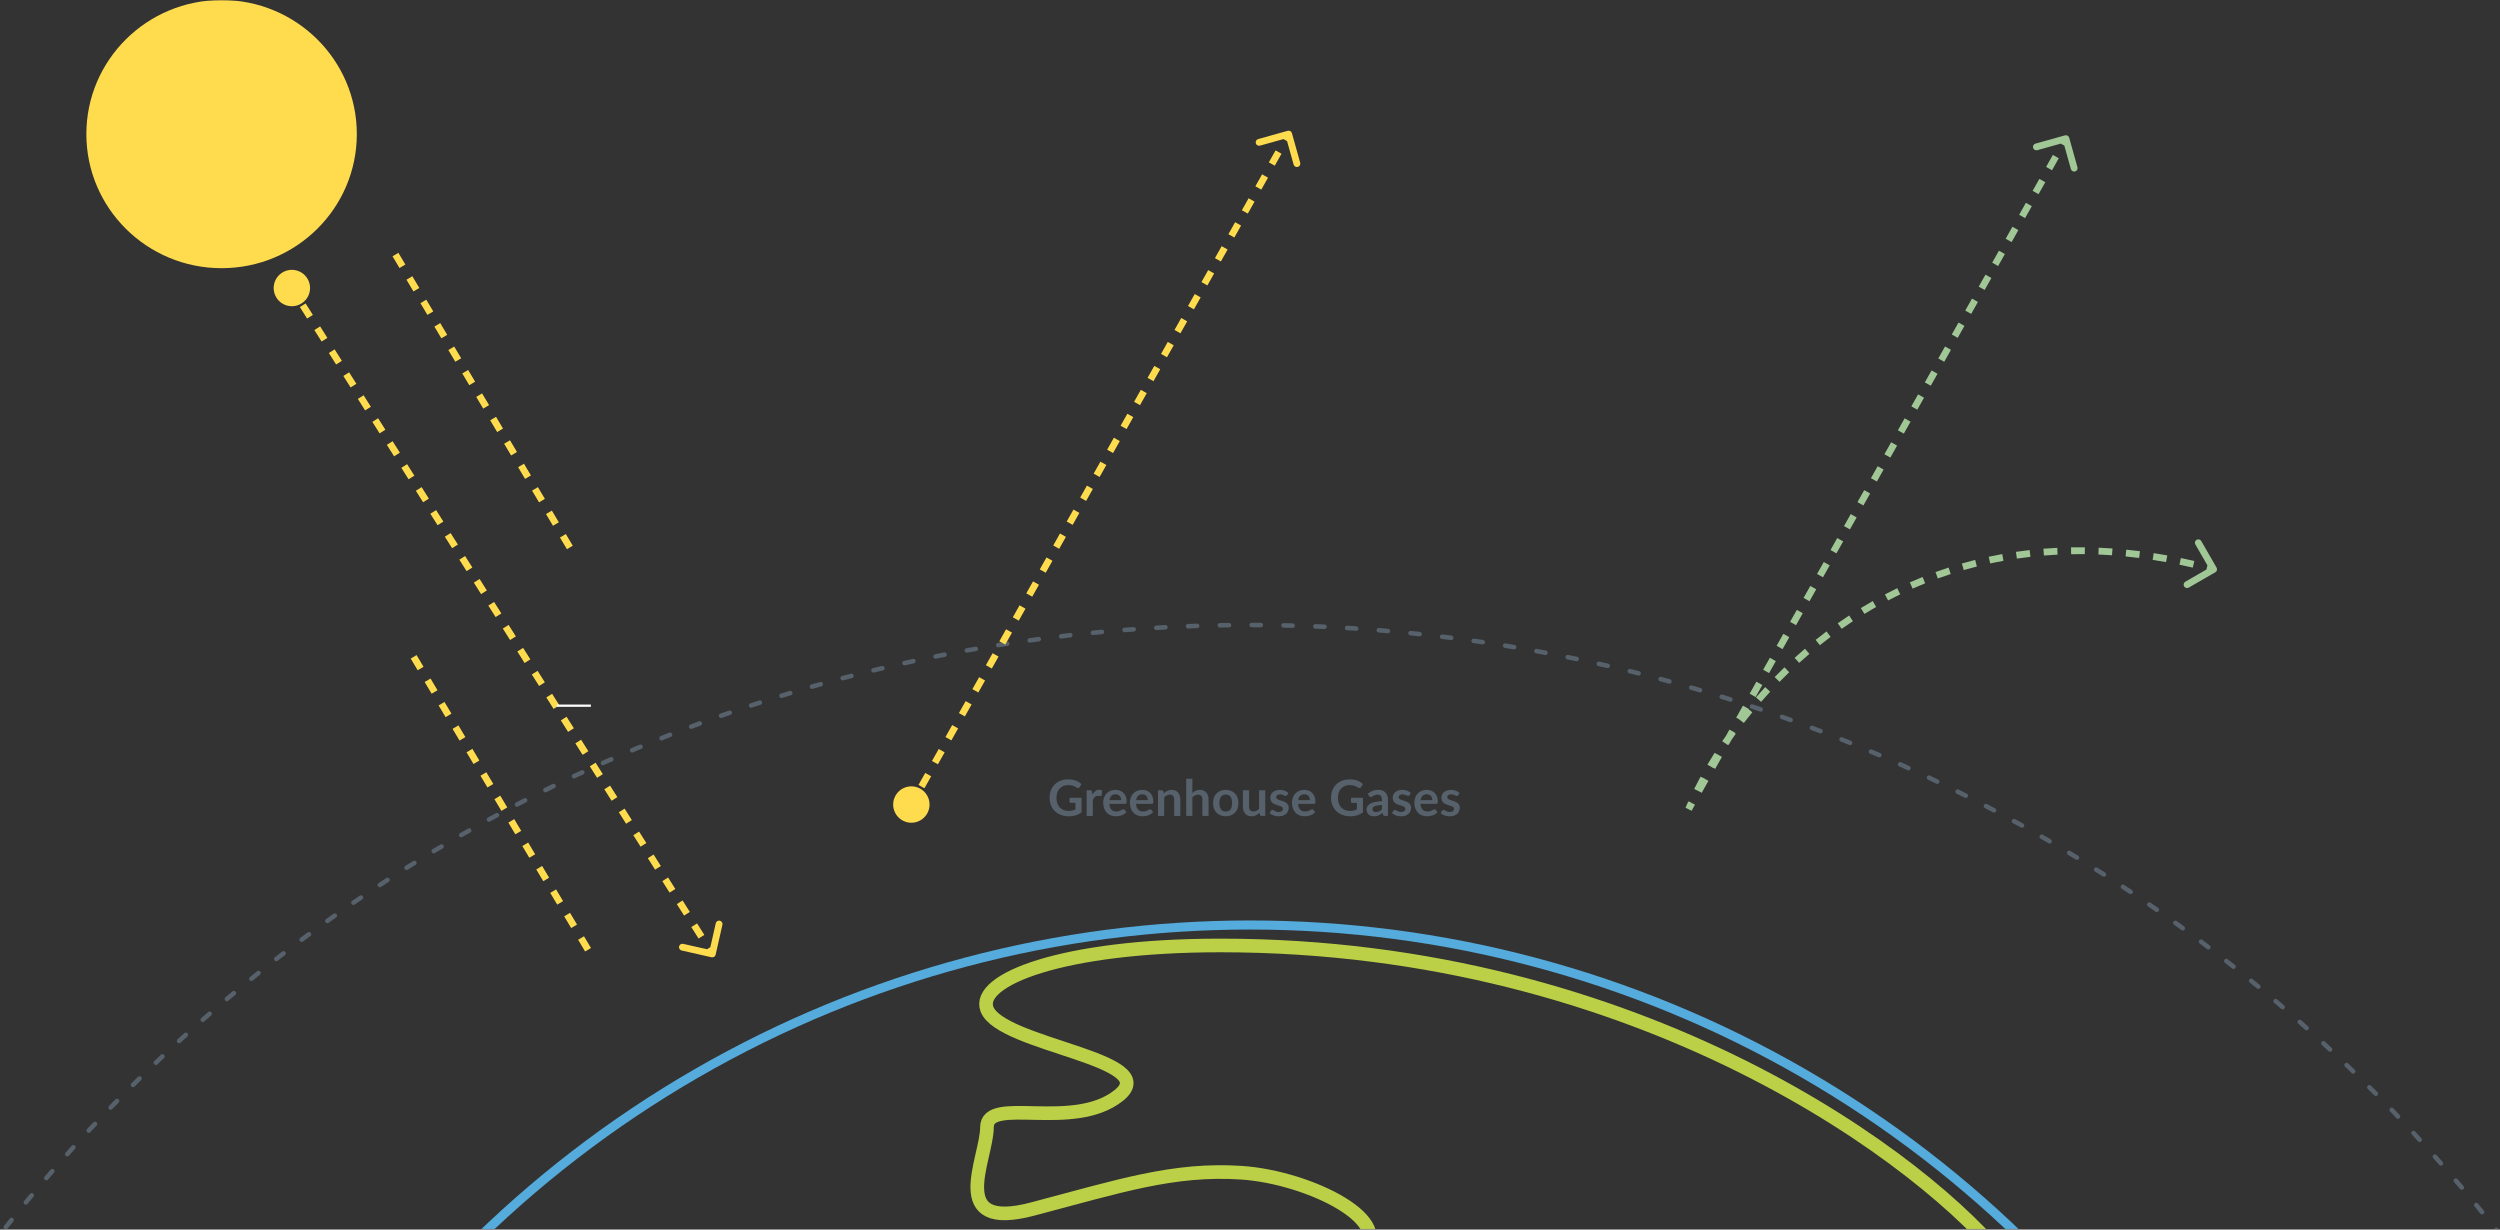 <svg width="1100" height="541" viewBox="0 0 1100 541" fill="none" xmlns="http://www.w3.org/2000/svg">
<rect x="0" y="0" width="1100" height="541" fill="#333333" stroke="none"/>
<mask id="mask0_10802_39371" style="mask-type:alpha" maskUnits="userSpaceOnUse" x="0" y="0" width="1100" height="541">
<rect width="1100" height="541" fill="#D9D9D9"/>
</mask>
<g mask="url(#mask0_10802_39371)">
<circle cx="550" cy="894" r="487" stroke="#54ABDC" stroke-width="4"/>
<circle cx="550" cy="973" r="698" stroke="#56616B" stroke-width="2" stroke-linecap="round" stroke-dasharray="4 10"/>
<path d="M434.26 444C429.46 431.2 467 416 537 416C722.508 416 848.641 511.458 883.184 555.937C883.604 556.477 883.329 557.222 882.673 557.418C867.599 561.922 829.125 566 818.26 566C804.26 566 770.26 562 716.26 576C662.26 590 586.26 608 558.26 610C530.26 612 546.26 586 558.26 576C570.26 566 580.26 566 598.26 552C616.26 538 576.26 518 546.26 516C516.26 514 492.26 522 454.26 532C416.26 542 434.26 510 434.26 496C434.26 482 472.26 498 492.26 482C512.26 466 440.26 460 434.26 444Z" stroke="#BBD046" stroke-width="6"/>
<path d="M475.875 351.025V357.46C475.069 358.054 474.207 358.49 473.29 358.769C472.381 359.04 471.406 359.176 470.364 359.176C469.066 359.176 467.889 358.974 466.833 358.571C465.785 358.168 464.886 357.607 464.138 356.888C463.398 356.169 462.826 355.311 462.422 354.314C462.019 353.317 461.817 352.228 461.817 351.047C461.817 349.852 462.012 348.755 462.4 347.758C462.789 346.761 463.339 345.903 464.05 345.184C464.769 344.465 465.638 343.908 466.657 343.512C467.677 343.116 468.821 342.918 470.089 342.918C470.735 342.918 471.336 342.969 471.893 343.072C472.458 343.175 472.979 343.318 473.455 343.501C473.939 343.677 474.379 343.893 474.775 344.15C475.171 344.407 475.534 344.689 475.864 344.997L475.017 346.339C474.885 346.552 474.713 346.684 474.5 346.735C474.288 346.779 474.057 346.724 473.807 346.57C473.565 346.431 473.323 346.291 473.081 346.152C472.839 346.013 472.568 345.892 472.267 345.789C471.974 345.686 471.64 345.602 471.266 345.536C470.9 345.47 470.474 345.437 469.99 345.437C469.206 345.437 468.494 345.569 467.856 345.833C467.226 346.097 466.687 346.475 466.239 346.966C465.792 347.457 465.447 348.048 465.205 348.737C464.963 349.426 464.842 350.196 464.842 351.047C464.842 351.956 464.971 352.77 465.227 353.489C465.491 354.2 465.858 354.805 466.327 355.304C466.804 355.795 467.376 356.173 468.043 356.437C468.711 356.694 469.455 356.822 470.276 356.822C470.863 356.822 471.387 356.76 471.849 356.635C472.311 356.51 472.762 356.342 473.202 356.129V353.247H471.2C471.01 353.247 470.859 353.196 470.749 353.093C470.647 352.983 470.595 352.851 470.595 352.697V351.025H475.875ZM480.688 349.672C481.04 348.997 481.458 348.469 481.942 348.088C482.426 347.699 482.998 347.505 483.658 347.505C484.179 347.505 484.597 347.619 484.912 347.846L484.736 349.881C484.7 350.013 484.645 350.108 484.571 350.167C484.505 350.218 484.414 350.244 484.296 350.244C484.186 350.244 484.021 350.226 483.801 350.189C483.589 350.152 483.38 350.134 483.174 350.134C482.874 350.134 482.606 350.178 482.371 350.266C482.137 350.354 481.924 350.482 481.733 350.651C481.55 350.812 481.385 351.01 481.238 351.245C481.099 351.48 480.967 351.747 480.842 352.048V359H478.125V347.714H479.72C479.999 347.714 480.193 347.765 480.303 347.868C480.413 347.963 480.487 348.139 480.523 348.396L480.688 349.672ZM493.281 352.059C493.281 351.707 493.23 351.377 493.127 351.069C493.032 350.754 492.885 350.479 492.687 350.244C492.489 350.009 492.236 349.826 491.928 349.694C491.627 349.555 491.275 349.485 490.872 349.485C490.087 349.485 489.468 349.709 489.013 350.156C488.566 350.603 488.28 351.238 488.155 352.059H493.281ZM488.1 353.698C488.144 354.277 488.247 354.78 488.408 355.205C488.569 355.623 488.782 355.971 489.046 356.25C489.31 356.521 489.622 356.727 489.981 356.866C490.348 356.998 490.751 357.064 491.191 357.064C491.631 357.064 492.009 357.013 492.324 356.91C492.647 356.807 492.925 356.694 493.16 356.569C493.402 356.444 493.611 356.331 493.787 356.228C493.97 356.125 494.146 356.074 494.315 356.074C494.542 356.074 494.711 356.158 494.821 356.327L495.602 357.317C495.301 357.669 494.964 357.966 494.59 358.208C494.216 358.443 493.824 358.633 493.413 358.78C493.01 358.919 492.595 359.018 492.17 359.077C491.752 359.136 491.345 359.165 490.949 359.165C490.164 359.165 489.435 359.037 488.76 358.78C488.085 358.516 487.499 358.131 487 357.625C486.501 357.112 486.109 356.481 485.823 355.733C485.537 354.978 485.394 354.105 485.394 353.115C485.394 352.345 485.519 351.623 485.768 350.948C486.017 350.266 486.373 349.676 486.835 349.177C487.304 348.671 487.873 348.271 488.54 347.978C489.215 347.685 489.974 347.538 490.817 347.538C491.528 347.538 492.185 347.652 492.786 347.879C493.387 348.106 493.904 348.44 494.337 348.88C494.77 349.313 495.107 349.848 495.349 350.486C495.598 351.117 495.723 351.839 495.723 352.653C495.723 353.064 495.679 353.342 495.591 353.489C495.503 353.628 495.334 353.698 495.085 353.698H488.1ZM505.033 352.059C505.033 351.707 504.982 351.377 504.879 351.069C504.784 350.754 504.637 350.479 504.439 350.244C504.241 350.009 503.988 349.826 503.68 349.694C503.379 349.555 503.027 349.485 502.624 349.485C501.839 349.485 501.22 349.709 500.765 350.156C500.318 350.603 500.032 351.238 499.907 352.059H505.033ZM499.852 353.698C499.896 354.277 499.999 354.78 500.16 355.205C500.321 355.623 500.534 355.971 500.798 356.25C501.062 356.521 501.374 356.727 501.733 356.866C502.1 356.998 502.503 357.064 502.943 357.064C503.383 357.064 503.761 357.013 504.076 356.91C504.399 356.807 504.677 356.694 504.912 356.569C505.154 356.444 505.363 356.331 505.539 356.228C505.722 356.125 505.898 356.074 506.067 356.074C506.294 356.074 506.463 356.158 506.573 356.327L507.354 357.317C507.053 357.669 506.716 357.966 506.342 358.208C505.968 358.443 505.576 358.633 505.165 358.78C504.762 358.919 504.347 359.018 503.922 359.077C503.504 359.136 503.097 359.165 502.701 359.165C501.916 359.165 501.187 359.037 500.512 358.78C499.837 358.516 499.251 358.131 498.752 357.625C498.253 357.112 497.861 356.481 497.575 355.733C497.289 354.978 497.146 354.105 497.146 353.115C497.146 352.345 497.271 351.623 497.52 350.948C497.769 350.266 498.125 349.676 498.587 349.177C499.056 348.671 499.625 348.271 500.292 347.978C500.967 347.685 501.726 347.538 502.569 347.538C503.28 347.538 503.937 347.652 504.538 347.879C505.139 348.106 505.656 348.44 506.089 348.88C506.522 349.313 506.859 349.848 507.101 350.486C507.35 351.117 507.475 351.839 507.475 352.653C507.475 353.064 507.431 353.342 507.343 353.489C507.255 353.628 507.086 353.698 506.837 353.698H499.852ZM512.055 349.1C512.282 348.873 512.521 348.664 512.77 348.473C513.027 348.275 513.294 348.11 513.573 347.978C513.859 347.839 514.163 347.732 514.486 347.659C514.809 347.578 515.161 347.538 515.542 347.538C516.158 347.538 516.704 347.644 517.181 347.857C517.658 348.062 518.054 348.356 518.369 348.737C518.692 349.111 518.934 349.562 519.095 350.09C519.264 350.611 519.348 351.186 519.348 351.817V359H516.631V351.817C516.631 351.128 516.473 350.596 516.158 350.222C515.843 349.841 515.362 349.65 514.717 349.65C514.248 349.65 513.808 349.756 513.397 349.969C512.986 350.182 512.598 350.471 512.231 350.838V359H509.514V347.714H511.175C511.527 347.714 511.758 347.879 511.868 348.209L512.055 349.1ZM524.649 348.924C525.089 348.513 525.573 348.18 526.101 347.923C526.629 347.666 527.249 347.538 527.96 347.538C528.576 347.538 529.122 347.644 529.599 347.857C530.076 348.062 530.472 348.356 530.787 348.737C531.11 349.111 531.352 349.562 531.513 350.09C531.682 350.611 531.766 351.186 531.766 351.817V359H529.049V351.817C529.049 351.128 528.891 350.596 528.576 350.222C528.261 349.841 527.78 349.65 527.135 349.65C526.666 349.65 526.226 349.756 525.815 349.969C525.404 350.182 525.016 350.471 524.649 350.838V359H521.932V342.654H524.649V348.924ZM539.344 347.538C540.18 347.538 540.939 347.674 541.621 347.945C542.31 348.216 542.897 348.601 543.381 349.1C543.872 349.599 544.25 350.207 544.514 350.926C544.778 351.645 544.91 352.448 544.91 353.335C544.91 354.23 544.778 355.036 544.514 355.755C544.25 356.474 543.872 357.086 543.381 357.592C542.897 358.098 542.31 358.487 541.621 358.758C540.939 359.029 540.18 359.165 539.344 359.165C538.5 359.165 537.734 359.029 537.045 358.758C536.355 358.487 535.765 358.098 535.274 357.592C534.79 357.086 534.412 356.474 534.141 355.755C533.877 355.036 533.745 354.23 533.745 353.335C533.745 352.448 533.877 351.645 534.141 350.926C534.412 350.207 534.79 349.599 535.274 349.1C535.765 348.601 536.355 348.216 537.045 347.945C537.734 347.674 538.5 347.538 539.344 347.538ZM539.344 357.075C540.282 357.075 540.975 356.76 541.423 356.129C541.877 355.498 542.105 354.574 542.105 353.357C542.105 352.14 541.877 351.212 541.423 350.574C540.975 349.936 540.282 349.617 539.344 349.617C538.39 349.617 537.683 349.94 537.221 350.585C536.766 351.223 536.539 352.147 536.539 353.357C536.539 354.567 536.766 355.491 537.221 356.129C537.683 356.76 538.39 357.075 539.344 357.075ZM556.707 347.714V359H555.046C554.686 359 554.459 358.835 554.364 358.505L554.177 357.603C553.715 358.072 553.205 358.454 552.648 358.747C552.09 359.033 551.434 359.176 550.679 359.176C550.063 359.176 549.516 359.073 549.04 358.868C548.57 358.655 548.174 358.358 547.852 357.977C547.529 357.596 547.283 357.145 547.115 356.624C546.953 356.096 546.873 355.517 546.873 354.886V347.714H549.59V354.886C549.59 355.575 549.747 356.111 550.063 356.492C550.385 356.866 550.866 357.053 551.504 357.053C551.973 357.053 552.413 356.95 552.824 356.745C553.234 356.532 553.623 356.243 553.99 355.876V347.714H556.707ZM566.287 349.914C566.213 350.031 566.136 350.116 566.056 350.167C565.975 350.211 565.872 350.233 565.748 350.233C565.616 350.233 565.473 350.196 565.319 350.123C565.172 350.05 565 349.969 564.802 349.881C564.604 349.786 564.376 349.701 564.12 349.628C563.87 349.555 563.573 349.518 563.229 349.518C562.693 349.518 562.272 349.632 561.964 349.859C561.663 350.086 561.513 350.383 561.513 350.75C561.513 350.992 561.59 351.197 561.744 351.366C561.905 351.527 562.114 351.67 562.371 351.795C562.635 351.92 562.932 352.033 563.262 352.136C563.592 352.231 563.925 352.338 564.263 352.455C564.607 352.572 564.945 352.708 565.275 352.862C565.605 353.009 565.898 353.199 566.155 353.434C566.419 353.661 566.628 353.936 566.782 354.259C566.943 354.582 567.024 354.97 567.024 355.425C567.024 355.968 566.925 356.47 566.727 356.932C566.536 357.387 566.25 357.783 565.869 358.12C565.487 358.45 565.014 358.71 564.45 358.901C563.892 359.084 563.247 359.176 562.514 359.176C562.125 359.176 561.744 359.139 561.37 359.066C561.003 359 560.647 358.905 560.303 358.78C559.965 358.655 559.65 358.509 559.357 358.34C559.071 358.171 558.818 357.988 558.598 357.79L559.225 356.756C559.305 356.631 559.401 356.536 559.511 356.47C559.621 356.404 559.76 356.371 559.929 356.371C560.097 356.371 560.255 356.419 560.402 356.514C560.556 356.609 560.732 356.712 560.93 356.822C561.128 356.932 561.359 357.035 561.623 357.13C561.894 357.225 562.235 357.273 562.646 357.273C562.968 357.273 563.243 357.236 563.471 357.163C563.705 357.082 563.896 356.98 564.043 356.855C564.197 356.73 564.307 356.587 564.373 356.426C564.446 356.257 564.483 356.085 564.483 355.909C564.483 355.645 564.402 355.429 564.241 355.26C564.087 355.091 563.878 354.945 563.614 354.82C563.357 354.695 563.06 354.585 562.723 354.49C562.393 354.387 562.052 354.277 561.7 354.16C561.355 354.043 561.014 353.907 560.677 353.753C560.347 353.592 560.05 353.39 559.786 353.148C559.529 352.906 559.32 352.609 559.159 352.257C559.005 351.905 558.928 351.48 558.928 350.981C558.928 350.519 559.019 350.079 559.203 349.661C559.386 349.243 559.654 348.88 560.006 348.572C560.365 348.257 560.809 348.007 561.337 347.824C561.872 347.633 562.488 347.538 563.185 347.538C563.962 347.538 564.67 347.666 565.308 347.923C565.946 348.18 566.477 348.517 566.903 348.935L566.287 349.914ZM576.34 352.059C576.34 351.707 576.288 351.377 576.186 351.069C576.09 350.754 575.944 350.479 575.746 350.244C575.548 350.009 575.295 349.826 574.987 349.694C574.686 349.555 574.334 349.485 573.931 349.485C573.146 349.485 572.526 349.709 572.072 350.156C571.624 350.603 571.338 351.238 571.214 352.059H576.34ZM571.159 353.698C571.203 354.277 571.305 354.78 571.467 355.205C571.628 355.623 571.841 355.971 572.105 356.25C572.369 356.521 572.68 356.727 573.04 356.866C573.406 356.998 573.81 357.064 574.25 357.064C574.69 357.064 575.067 357.013 575.383 356.91C575.705 356.807 575.984 356.694 576.219 356.569C576.461 356.444 576.67 356.331 576.846 356.228C577.029 356.125 577.205 356.074 577.374 356.074C577.601 356.074 577.77 356.158 577.88 356.327L578.661 357.317C578.36 357.669 578.023 357.966 577.649 358.208C577.275 358.443 576.882 358.633 576.472 358.78C576.068 358.919 575.654 359.018 575.229 359.077C574.811 359.136 574.404 359.165 574.008 359.165C573.223 359.165 572.493 359.037 571.819 358.78C571.144 358.516 570.557 358.131 570.059 357.625C569.56 357.112 569.168 356.481 568.882 355.733C568.596 354.978 568.453 354.105 568.453 353.115C568.453 352.345 568.577 351.623 568.827 350.948C569.076 350.266 569.432 349.676 569.894 349.177C570.363 348.671 570.931 348.271 571.599 347.978C572.273 347.685 573.032 347.538 573.876 347.538C574.587 347.538 575.243 347.652 575.845 347.879C576.446 348.106 576.963 348.44 577.396 348.88C577.828 349.313 578.166 349.848 578.408 350.486C578.657 351.117 578.782 351.839 578.782 352.653C578.782 353.064 578.738 353.342 578.65 353.489C578.562 353.628 578.393 353.698 578.144 353.698H571.159ZM599.711 351.025V357.46C598.904 358.054 598.043 358.49 597.126 358.769C596.217 359.04 595.241 359.176 594.2 359.176C592.902 359.176 591.725 358.974 590.669 358.571C589.62 358.168 588.722 357.607 587.974 356.888C587.233 356.169 586.661 355.311 586.258 354.314C585.855 353.317 585.653 352.228 585.653 351.047C585.653 349.852 585.847 348.755 586.236 347.758C586.625 346.761 587.175 345.903 587.886 345.184C588.605 344.465 589.474 343.908 590.493 343.512C591.512 343.116 592.656 342.918 593.925 342.918C594.57 342.918 595.172 342.969 595.729 343.072C596.294 343.175 596.814 343.318 597.291 343.501C597.775 343.677 598.215 343.893 598.611 344.15C599.007 344.407 599.37 344.689 599.7 344.997L598.853 346.339C598.721 346.552 598.549 346.684 598.336 346.735C598.123 346.779 597.892 346.724 597.643 346.57C597.401 346.431 597.159 346.291 596.917 346.152C596.675 346.013 596.404 345.892 596.103 345.789C595.81 345.686 595.476 345.602 595.102 345.536C594.735 345.47 594.31 345.437 593.826 345.437C593.041 345.437 592.33 345.569 591.692 345.833C591.061 346.097 590.522 346.475 590.075 346.966C589.628 347.457 589.283 348.048 589.041 348.737C588.799 349.426 588.678 350.196 588.678 351.047C588.678 351.956 588.806 352.77 589.063 353.489C589.327 354.2 589.694 354.805 590.163 355.304C590.64 355.795 591.212 356.173 591.879 356.437C592.546 356.694 593.291 356.822 594.112 356.822C594.699 356.822 595.223 356.76 595.685 356.635C596.147 356.51 596.598 356.342 597.038 356.129V353.247H595.036C594.845 353.247 594.695 353.196 594.585 353.093C594.482 352.983 594.431 352.851 594.431 352.697V351.025H599.711ZM608.052 354.182C607.267 354.219 606.607 354.288 606.072 354.391C605.537 354.486 605.108 354.611 604.785 354.765C604.462 354.919 604.231 355.099 604.092 355.304C603.953 355.509 603.883 355.733 603.883 355.975C603.883 356.452 604.022 356.793 604.301 356.998C604.587 357.203 604.957 357.306 605.412 357.306C605.969 357.306 606.45 357.207 606.853 357.009C607.264 356.804 607.663 356.496 608.052 356.085V354.182ZM601.826 349.287C603.124 348.099 604.686 347.505 606.512 347.505C607.172 347.505 607.762 347.615 608.283 347.835C608.804 348.048 609.244 348.348 609.603 348.737C609.962 349.118 610.234 349.577 610.417 350.112C610.608 350.647 610.703 351.234 610.703 351.872V359H609.471C609.214 359 609.016 358.963 608.877 358.89C608.738 358.809 608.628 358.652 608.547 358.417L608.305 357.603C608.019 357.86 607.74 358.087 607.469 358.285C607.198 358.476 606.915 358.637 606.622 358.769C606.329 358.901 606.013 359 605.676 359.066C605.346 359.139 604.979 359.176 604.576 359.176C604.099 359.176 603.659 359.114 603.256 358.989C602.853 358.857 602.504 358.663 602.211 358.406C601.918 358.149 601.69 357.83 601.529 357.449C601.368 357.068 601.287 356.624 601.287 356.118C601.287 355.832 601.335 355.55 601.43 355.271C601.525 354.985 601.679 354.714 601.892 354.457C602.112 354.2 602.394 353.958 602.739 353.731C603.084 353.504 603.505 353.306 604.004 353.137C604.51 352.968 605.097 352.833 605.764 352.73C606.431 352.62 607.194 352.554 608.052 352.532V351.872C608.052 351.117 607.891 350.559 607.568 350.2C607.245 349.833 606.78 349.65 606.171 349.65C605.731 349.65 605.364 349.701 605.071 349.804C604.785 349.907 604.532 350.024 604.312 350.156C604.092 350.281 603.89 350.394 603.707 350.497C603.531 350.6 603.333 350.651 603.113 350.651C602.922 350.651 602.761 350.603 602.629 350.508C602.497 350.405 602.391 350.288 602.31 350.156L601.826 349.287ZM620.148 349.914C620.075 350.031 619.998 350.116 619.917 350.167C619.836 350.211 619.734 350.233 619.609 350.233C619.477 350.233 619.334 350.196 619.18 350.123C619.033 350.05 618.861 349.969 618.663 349.881C618.465 349.786 618.238 349.701 617.981 349.628C617.732 349.555 617.435 349.518 617.09 349.518C616.555 349.518 616.133 349.632 615.825 349.859C615.524 350.086 615.374 350.383 615.374 350.75C615.374 350.992 615.451 351.197 615.605 351.366C615.766 351.527 615.975 351.67 616.232 351.795C616.496 351.92 616.793 352.033 617.123 352.136C617.453 352.231 617.787 352.338 618.124 352.455C618.469 352.572 618.806 352.708 619.136 352.862C619.466 353.009 619.759 353.199 620.016 353.434C620.28 353.661 620.489 353.936 620.643 354.259C620.804 354.582 620.885 354.97 620.885 355.425C620.885 355.968 620.786 356.47 620.588 356.932C620.397 357.387 620.111 357.783 619.73 358.12C619.349 358.45 618.876 358.71 618.311 358.901C617.754 359.084 617.108 359.176 616.375 359.176C615.986 359.176 615.605 359.139 615.231 359.066C614.864 359 614.509 358.905 614.164 358.78C613.827 358.655 613.511 358.509 613.218 358.34C612.932 358.171 612.679 357.988 612.459 357.79L613.086 356.756C613.167 356.631 613.262 356.536 613.372 356.47C613.482 356.404 613.621 356.371 613.79 356.371C613.959 356.371 614.116 356.419 614.263 356.514C614.417 356.609 614.593 356.712 614.791 356.822C614.989 356.932 615.22 357.035 615.484 357.13C615.755 357.225 616.096 357.273 616.507 357.273C616.83 357.273 617.105 357.236 617.332 357.163C617.567 357.082 617.757 356.98 617.904 356.855C618.058 356.73 618.168 356.587 618.234 356.426C618.307 356.257 618.344 356.085 618.344 355.909C618.344 355.645 618.263 355.429 618.102 355.26C617.948 355.091 617.739 354.945 617.475 354.82C617.218 354.695 616.921 354.585 616.584 354.49C616.254 354.387 615.913 354.277 615.561 354.16C615.216 354.043 614.875 353.907 614.538 353.753C614.208 353.592 613.911 353.39 613.647 353.148C613.39 352.906 613.181 352.609 613.02 352.257C612.866 351.905 612.789 351.48 612.789 350.981C612.789 350.519 612.881 350.079 613.064 349.661C613.247 349.243 613.515 348.88 613.867 348.572C614.226 348.257 614.67 348.007 615.198 347.824C615.733 347.633 616.349 347.538 617.046 347.538C617.823 347.538 618.531 347.666 619.169 347.923C619.807 348.18 620.339 348.517 620.764 348.935L620.148 349.914ZM630.201 352.059C630.201 351.707 630.15 351.377 630.047 351.069C629.952 350.754 629.805 350.479 629.607 350.244C629.409 350.009 629.156 349.826 628.848 349.694C628.547 349.555 628.195 349.485 627.792 349.485C627.007 349.485 626.388 349.709 625.933 350.156C625.486 350.603 625.2 351.238 625.075 352.059H630.201ZM625.02 353.698C625.064 354.277 625.167 354.78 625.328 355.205C625.489 355.623 625.702 355.971 625.966 356.25C626.23 356.521 626.542 356.727 626.901 356.866C627.268 356.998 627.671 357.064 628.111 357.064C628.551 357.064 628.929 357.013 629.244 356.91C629.567 356.807 629.845 356.694 630.08 356.569C630.322 356.444 630.531 356.331 630.707 356.228C630.89 356.125 631.066 356.074 631.235 356.074C631.462 356.074 631.631 356.158 631.741 356.327L632.522 357.317C632.221 357.669 631.884 357.966 631.51 358.208C631.136 358.443 630.744 358.633 630.333 358.78C629.93 358.919 629.515 359.018 629.09 359.077C628.672 359.136 628.265 359.165 627.869 359.165C627.084 359.165 626.355 359.037 625.68 358.78C625.005 358.516 624.419 358.131 623.92 357.625C623.421 357.112 623.029 356.481 622.743 355.733C622.457 354.978 622.314 354.105 622.314 353.115C622.314 352.345 622.439 351.623 622.688 350.948C622.937 350.266 623.293 349.676 623.755 349.177C624.224 348.671 624.793 348.271 625.46 347.978C626.135 347.685 626.894 347.538 627.737 347.538C628.448 347.538 629.105 347.652 629.706 347.879C630.307 348.106 630.824 348.44 631.257 348.88C631.69 349.313 632.027 349.848 632.269 350.486C632.518 351.117 632.643 351.839 632.643 352.653C632.643 353.064 632.599 353.342 632.511 353.489C632.423 353.628 632.254 353.698 632.005 353.698H625.02ZM641.568 349.914C641.495 350.031 641.418 350.116 641.337 350.167C641.256 350.211 641.154 350.233 641.029 350.233C640.897 350.233 640.754 350.196 640.6 350.123C640.453 350.05 640.281 349.969 640.083 349.881C639.885 349.786 639.658 349.701 639.401 349.628C639.152 349.555 638.855 349.518 638.51 349.518C637.975 349.518 637.553 349.632 637.245 349.859C636.944 350.086 636.794 350.383 636.794 350.75C636.794 350.992 636.871 351.197 637.025 351.366C637.186 351.527 637.395 351.67 637.652 351.795C637.916 351.92 638.213 352.033 638.543 352.136C638.873 352.231 639.207 352.338 639.544 352.455C639.889 352.572 640.226 352.708 640.556 352.862C640.886 353.009 641.179 353.199 641.436 353.434C641.7 353.661 641.909 353.936 642.063 354.259C642.224 354.582 642.305 354.97 642.305 355.425C642.305 355.968 642.206 356.47 642.008 356.932C641.817 357.387 641.531 357.783 641.15 358.12C640.769 358.45 640.296 358.71 639.731 358.901C639.174 359.084 638.528 359.176 637.795 359.176C637.406 359.176 637.025 359.139 636.651 359.066C636.284 359 635.929 358.905 635.584 358.78C635.247 358.655 634.931 358.509 634.638 358.34C634.352 358.171 634.099 357.988 633.879 357.79L634.506 356.756C634.587 356.631 634.682 356.536 634.792 356.47C634.902 356.404 635.041 356.371 635.21 356.371C635.379 356.371 635.536 356.419 635.683 356.514C635.837 356.609 636.013 356.712 636.211 356.822C636.409 356.932 636.64 357.035 636.904 357.13C637.175 357.225 637.516 357.273 637.927 357.273C638.25 357.273 638.525 357.236 638.752 357.163C638.987 357.082 639.177 356.98 639.324 356.855C639.478 356.73 639.588 356.587 639.654 356.426C639.727 356.257 639.764 356.085 639.764 355.909C639.764 355.645 639.683 355.429 639.522 355.26C639.368 355.091 639.159 354.945 638.895 354.82C638.638 354.695 638.341 354.585 638.004 354.49C637.674 354.387 637.333 354.277 636.981 354.16C636.636 354.043 636.295 353.907 635.958 353.753C635.628 353.592 635.331 353.39 635.067 353.148C634.81 352.906 634.601 352.609 634.44 352.257C634.286 351.905 634.209 351.48 634.209 350.981C634.209 350.519 634.301 350.079 634.484 349.661C634.667 349.243 634.935 348.88 635.287 348.572C635.646 348.257 636.09 348.007 636.618 347.824C637.153 347.633 637.769 347.538 638.466 347.538C639.243 347.538 639.951 347.666 640.589 347.923C641.227 348.18 641.759 348.517 642.184 348.935L641.568 349.914Z" fill="#56616B"/>
<path d="M97.5 118C130.361 118 157 91.585 157 59C157 26.415 130.361 0 97.5 0C64.639 0 38 26.415 38 59C38 91.585 64.639 118 97.5 118Z" fill="#FFDC4E"/>
<path d="M124.152 119.969C120.416 122.327 119.3 127.268 121.658 131.004C124.017 134.74 128.958 135.856 132.694 133.497C136.43 131.139 137.546 126.198 135.187 122.462C132.828 118.726 127.888 117.61 124.152 119.969ZM313.092 421.196C313.9 421.379 314.703 420.872 314.886 420.064L317.861 406.896C318.044 406.087 317.537 405.284 316.729 405.102C315.921 404.919 315.118 405.426 314.935 406.234L312.29 417.939L300.585 415.295C299.777 415.112 298.974 415.619 298.792 416.427C298.609 417.235 299.116 418.038 299.924 418.221L313.092 421.196ZM127.155 127.534L128.749 130.06L131.286 128.458L129.691 125.932L127.155 127.534ZM131.939 135.111L135.129 140.163L137.665 138.562L134.476 133.51L131.939 135.111ZM138.318 145.215L141.508 150.267L144.045 148.665L140.855 143.613L138.318 145.215ZM144.698 155.318L147.887 160.37L150.424 158.768L147.234 153.717L144.698 155.318ZM151.077 165.422L154.267 170.474L156.803 168.872L153.614 163.82L151.077 165.422ZM157.456 175.525L160.646 180.577L163.183 178.975L159.993 173.924L157.456 175.525ZM163.836 185.629L167.025 190.68L169.562 189.079L166.372 184.027L163.836 185.629ZM170.215 195.732L173.405 200.784L175.941 199.182L172.752 194.13L170.215 195.732ZM176.594 205.836L179.784 210.887L182.321 209.286L179.131 204.234L176.594 205.836ZM182.973 215.939L186.163 220.991L188.7 219.389L185.51 214.337L182.973 215.939ZM189.353 226.043L192.542 231.094L195.079 229.493L191.889 224.441L189.353 226.043ZM195.732 236.146L198.922 241.198L201.458 239.596L198.269 234.544L195.732 236.146ZM202.111 246.249L205.301 251.301L207.838 249.699L204.648 244.648L202.111 246.249ZM208.491 256.353L211.68 261.405L214.217 259.803L211.027 254.751L208.491 256.353ZM214.87 266.456L218.06 271.508L220.596 269.906L217.407 264.855L214.87 266.456ZM221.249 276.56L224.439 281.611L226.976 280.01L223.786 274.958L221.249 276.56ZM227.629 286.663L230.818 291.715L233.355 290.113L230.165 285.062L227.629 286.663ZM234.008 296.767L237.198 301.818L239.734 300.217L236.545 295.165L234.008 296.767ZM240.387 306.87L243.577 311.922L246.114 310.32L242.924 305.268L240.387 306.87ZM246.767 316.973L249.956 322.025L252.493 320.424L249.303 315.372L246.767 316.973ZM253.146 327.077L256.336 332.129L258.872 330.527L255.683 325.475L253.146 327.077ZM259.525 337.18L262.715 342.232L265.252 340.63L262.062 335.579L259.525 337.18ZM265.904 347.284L269.094 352.336L271.631 350.734L268.441 345.682L265.904 347.284ZM272.284 357.387L275.473 362.439L278.01 360.837L274.82 355.786L272.284 357.387ZM278.663 367.491L281.853 372.542L284.389 370.941L281.2 365.889L278.663 367.491ZM285.042 377.594L288.232 382.646L290.769 381.044L287.579 375.992L285.042 377.594ZM291.422 387.698L294.611 392.749L297.148 391.148L293.958 386.096L291.422 387.698ZM297.801 397.801L300.991 402.853L303.527 401.251L300.338 396.199L297.801 397.801ZM304.18 407.904L307.37 412.956L309.907 411.355L306.717 406.303L304.18 407.904ZM310.56 418.008L312.155 420.534L314.691 418.932L313.096 416.406L310.56 418.008Z" fill="#FFDC4E"/>
<path d="M397.077 360.972C400.927 363.139 405.805 361.774 407.972 357.923C410.139 354.073 408.774 349.195 404.923 347.028C401.073 344.861 396.195 346.226 394.028 350.077C391.861 353.927 393.226 358.805 397.077 360.972ZM568.445 58.596C568.221 57.798 567.394 57.332 566.596 57.556L553.595 61.193C552.797 61.417 552.332 62.244 552.555 63.042C552.778 63.84 553.606 64.306 554.404 64.082L565.96 60.849L569.193 72.405C569.417 73.203 570.244 73.668 571.042 73.445C571.84 73.222 572.306 72.394 572.082 71.596L568.445 58.596ZM402.307 354.736L403.789 352.102L401.175 350.63L399.693 353.264L402.307 354.736ZM406.754 346.834L409.718 341.566L407.103 340.095L404.139 345.363L406.754 346.834ZM412.682 336.298L415.647 331.03L413.032 329.559L410.068 334.827L412.682 336.298ZM418.611 325.762L421.575 320.495L418.961 319.023L415.996 324.291L418.611 325.762ZM424.539 315.227L427.504 309.959L424.889 308.488L421.925 313.755L424.539 315.227ZM430.468 304.691L433.432 299.423L430.818 297.952L427.853 303.22L430.468 304.691ZM436.397 294.155L439.361 288.887L436.746 287.416L433.782 292.684L436.397 294.155ZM442.325 283.62L445.289 278.352L442.675 276.88L439.711 282.148L442.325 283.62ZM448.254 273.084L451.218 267.816L448.603 266.345L445.639 271.613L448.254 273.084ZM454.182 262.548L457.147 257.28L454.532 255.809L451.568 261.077L454.182 262.548ZM460.111 252.012L463.075 246.745L460.461 245.273L457.496 250.541L460.111 252.012ZM466.039 241.477L469.004 236.209L466.389 234.738L463.425 240.005L466.039 241.477ZM471.968 230.941L474.932 225.673L472.318 224.202L469.353 229.47L471.968 230.941ZM477.897 220.405L480.861 215.137L478.246 213.666L475.282 218.934L477.897 220.405ZM483.825 209.869L486.789 204.602L484.175 203.13L481.211 208.398L483.825 209.869ZM489.754 199.334L492.718 194.066L490.104 192.595L487.139 197.863L489.754 199.334ZM495.682 188.798L498.647 183.53L496.032 182.059L493.068 187.327L495.682 188.798ZM501.611 178.262L504.575 172.994L501.961 171.523L498.996 176.791L501.611 178.262ZM507.539 167.727L510.504 162.459L507.889 160.988L504.925 166.255L507.539 167.727ZM513.468 157.191L516.432 151.923L513.818 150.452L510.854 155.72L513.468 157.191ZM519.397 146.655L522.361 141.387L519.746 139.916L516.782 145.184L519.397 146.655ZM525.325 136.119L528.289 130.852L525.675 129.38L522.711 134.648L525.325 136.119ZM531.254 125.584L534.218 120.316L531.604 118.845L528.639 124.112L531.254 125.584ZM537.182 115.048L540.147 109.78L537.532 108.309L534.568 113.577L537.182 115.048ZM543.111 104.512L546.075 99.244L543.461 97.773L540.496 103.041L543.111 104.512ZM549.039 93.977L552.004 88.709L549.389 87.237L546.425 92.505L549.039 93.977ZM554.968 83.441L557.932 78.173L555.318 76.702L552.354 81.97L554.968 83.441ZM560.897 72.905L563.861 67.637L561.246 66.166L558.282 71.434L560.897 72.905ZM566.825 62.369L568.307 59.736L565.693 58.264L564.211 60.898L566.825 62.369Z" fill="#FFDC4E"/>
<path d="M743 356L741.618 355.417L744.307 356.736L743 356ZM910.445 60.596C910.221 59.798 909.394 59.332 908.596 59.556L895.595 63.193C894.798 63.417 894.332 64.244 894.555 65.042C894.778 65.84 895.606 66.306 896.404 66.082L907.96 62.849L911.193 74.405C911.417 75.203 912.244 75.668 913.042 75.445C913.84 75.222 914.306 74.394 914.083 73.596L910.445 60.596ZM974.749 251.8C975.467 251.386 975.713 250.469 975.3 249.751L968.557 238.055C968.144 237.337 967.226 237.091 966.509 237.505C965.791 237.918 965.545 238.836 965.958 239.553L971.951 249.95L961.555 255.943C960.837 256.356 960.591 257.274 961.005 257.991C961.419 258.709 962.336 258.956 963.053 258.542L974.749 251.8ZM974.389 249.051C973.392 248.783 972.398 248.523 971.407 248.269L970.662 251.175C971.642 251.426 972.625 251.684 973.611 251.949L974.389 249.051ZM965.499 246.827C963.513 246.367 961.539 245.935 959.579 245.531L958.972 248.469C960.909 248.869 962.859 249.295 964.823 249.75L965.499 246.827ZM953.598 244.374C951.591 244.012 949.599 243.679 947.62 243.375L947.163 246.34C949.117 246.641 951.084 246.969 953.065 247.327L953.598 244.374ZM941.586 242.527C939.561 242.27 937.551 242.043 935.556 241.845L935.259 244.831C937.227 245.026 939.21 245.25 941.209 245.503L941.586 242.527ZM929.491 241.33C927.45 241.185 925.426 241.071 923.418 240.987L923.293 243.985C925.272 244.067 927.267 244.18 929.279 244.322L929.491 241.33ZM917.346 240.823C915.296 240.798 913.263 240.804 911.247 240.841L911.302 243.84C913.287 243.804 915.29 243.798 917.31 243.822L917.346 240.823ZM905.195 241.044C903.142 241.145 901.107 241.277 899.091 241.441L899.334 244.431C901.318 244.27 903.32 244.14 905.342 244.04L905.195 241.044ZM893.054 242.027C891.017 242.258 889 242.521 887.002 242.814L887.438 245.782C889.403 245.494 891.388 245.235 893.392 245.008L893.054 242.027ZM880.994 243.797C878.987 244.16 877.001 244.553 875.037 244.977L875.669 247.909C877.601 247.493 879.553 247.106 881.527 246.749L880.994 243.797ZM869.087 246.364C867.108 246.861 865.151 247.388 863.217 247.944L864.046 250.828C865.948 250.281 867.872 249.762 869.818 249.274L869.087 246.364ZM857.393 249.726C855.446 250.358 853.523 251.019 851.624 251.708L852.648 254.529C854.515 253.851 856.405 253.201 858.319 252.58L857.393 249.726ZM845.947 253.878C844.05 254.64 842.178 255.43 840.33 256.246L841.543 258.99C843.359 258.188 845.2 257.411 847.065 256.662L845.947 253.878ZM834.796 258.803C832.96 259.689 831.15 260.601 829.365 261.537L830.759 264.194C832.514 263.273 834.294 262.376 836.1 261.505L834.796 258.803ZM824.019 264.455C822.241 265.464 820.491 266.497 818.767 267.551L820.333 270.11C822.029 269.073 823.751 268.057 825.5 267.064L824.019 264.455ZM813.63 270.81C811.926 271.929 810.251 273.07 808.605 274.229L810.331 276.682C811.952 275.541 813.601 274.419 815.277 273.317L813.63 270.81ZM803.673 277.819C802.041 279.047 800.438 280.293 798.865 281.555L800.743 283.895C802.292 282.652 803.87 281.425 805.477 280.216L803.673 277.819ZM794.184 285.432C792.631 286.758 791.11 288.099 789.62 289.452L791.637 291.673C793.105 290.34 794.603 289.019 796.132 287.713L794.184 285.432ZM785.169 293.618C783.697 295.039 782.258 296.47 780.851 297.91L782.997 300.006C784.383 298.587 785.801 297.177 787.252 295.777L785.169 293.618ZM776.668 302.321C775.284 303.824 773.936 305.333 772.622 306.847L774.888 308.813C776.182 307.322 777.511 305.834 778.875 304.353L776.668 302.321ZM768.696 311.506C767.395 313.098 766.133 314.69 764.908 316.28L767.286 318.11C768.492 316.543 769.736 314.974 771.019 313.406L768.696 311.506ZM761.266 321.161C760.059 322.829 758.895 324.492 757.773 326.146L760.256 327.83C761.361 326.201 762.508 324.563 763.697 322.919L761.266 321.161ZM754.435 331.235C753.328 332.982 752.269 334.714 751.259 336.428L753.843 337.952C754.837 336.266 755.879 334.561 756.969 332.841L754.435 331.235ZM748.253 341.727C747.255 343.56 746.315 345.364 745.433 347.135L748.119 348.473C748.984 346.735 749.907 344.963 750.888 343.162L748.253 341.727ZM742.82 352.655C742.402 353.588 742.001 354.509 741.618 355.417L744.382 356.583C744.756 355.696 745.148 354.795 745.558 353.882L742.82 352.655ZM744.307 356.736L745.789 354.102L743.175 352.63L741.693 355.264L744.307 356.736ZM748.754 348.834L751.718 343.566L749.104 342.095L746.139 347.363L748.754 348.834ZM754.682 338.298L757.647 333.03L755.032 331.559L752.068 336.827L754.682 338.298ZM760.611 327.762L763.575 322.495L760.961 321.023L757.996 326.291L760.611 327.762ZM766.539 317.227L769.504 311.959L766.889 310.488L763.925 315.755L766.539 317.227ZM772.468 306.691L775.432 301.423L772.818 299.952L769.854 305.22L772.468 306.691ZM778.397 296.155L781.361 290.887L778.746 289.416L775.782 294.684L778.397 296.155ZM784.325 285.62L787.289 280.352L784.675 278.88L781.711 284.148L784.325 285.62ZM790.254 275.084L793.218 269.816L790.604 268.345L787.639 273.613L790.254 275.084ZM796.182 264.548L799.147 259.28L796.532 257.809L793.568 263.077L796.182 264.548ZM802.111 254.012L805.075 248.745L802.461 247.273L799.496 252.541L802.111 254.012ZM808.039 243.477L811.004 238.209L808.389 236.738L805.425 242.005L808.039 243.477ZM813.968 232.941L816.932 227.673L814.318 226.202L811.354 231.47L813.968 232.941ZM819.897 222.405L822.861 217.137L820.246 215.666L817.282 220.934L819.897 222.405ZM825.825 211.869L828.79 206.602L826.175 205.13L823.211 210.398L825.825 211.869ZM831.754 201.334L834.718 196.066L832.104 194.595L829.139 199.863L831.754 201.334ZM837.682 190.798L840.647 185.53L838.032 184.059L835.068 189.327L837.682 190.798ZM843.611 180.262L846.575 174.994L843.961 173.523L840.996 178.791L843.611 180.262ZM849.54 169.727L852.504 164.459L849.889 162.988L846.925 168.255L849.54 169.727ZM855.468 159.191L858.432 153.923L855.818 152.452L852.854 157.72L855.468 159.191ZM861.397 148.655L864.361 143.387L861.746 141.916L858.782 147.184L861.397 148.655ZM867.325 138.119L870.29 132.852L867.675 131.38L864.711 136.648L867.325 138.119ZM873.254 127.584L876.218 122.316L873.604 120.845L870.639 126.112L873.254 127.584ZM879.182 117.048L882.147 111.78L879.532 110.309L876.568 115.577L879.182 117.048ZM885.111 106.512L888.075 101.244L885.461 99.773L882.497 105.041L885.111 106.512ZM891.04 95.977L894.004 90.709L891.389 89.237L888.425 94.505L891.04 95.977ZM896.968 85.441L899.932 80.173L897.318 78.702L894.354 83.97L896.968 85.441ZM902.897 74.905L905.861 69.637L903.247 68.166L900.282 73.434L902.897 74.905ZM908.825 64.369L910.307 61.736L907.693 60.264L906.211 62.898L908.825 64.369Z" fill="#A0C795"/>
<path d="M174 112L252 243" stroke="#FFDC4E" stroke-width="3" stroke-dasharray="6 6"/>
<path d="M182 289L260 420" stroke="#FFDC4E" stroke-width="3" stroke-dasharray="6 6"/>
<rect x="245" y="310" width="15" height="1" fill="white"/>
</g>
</svg>
